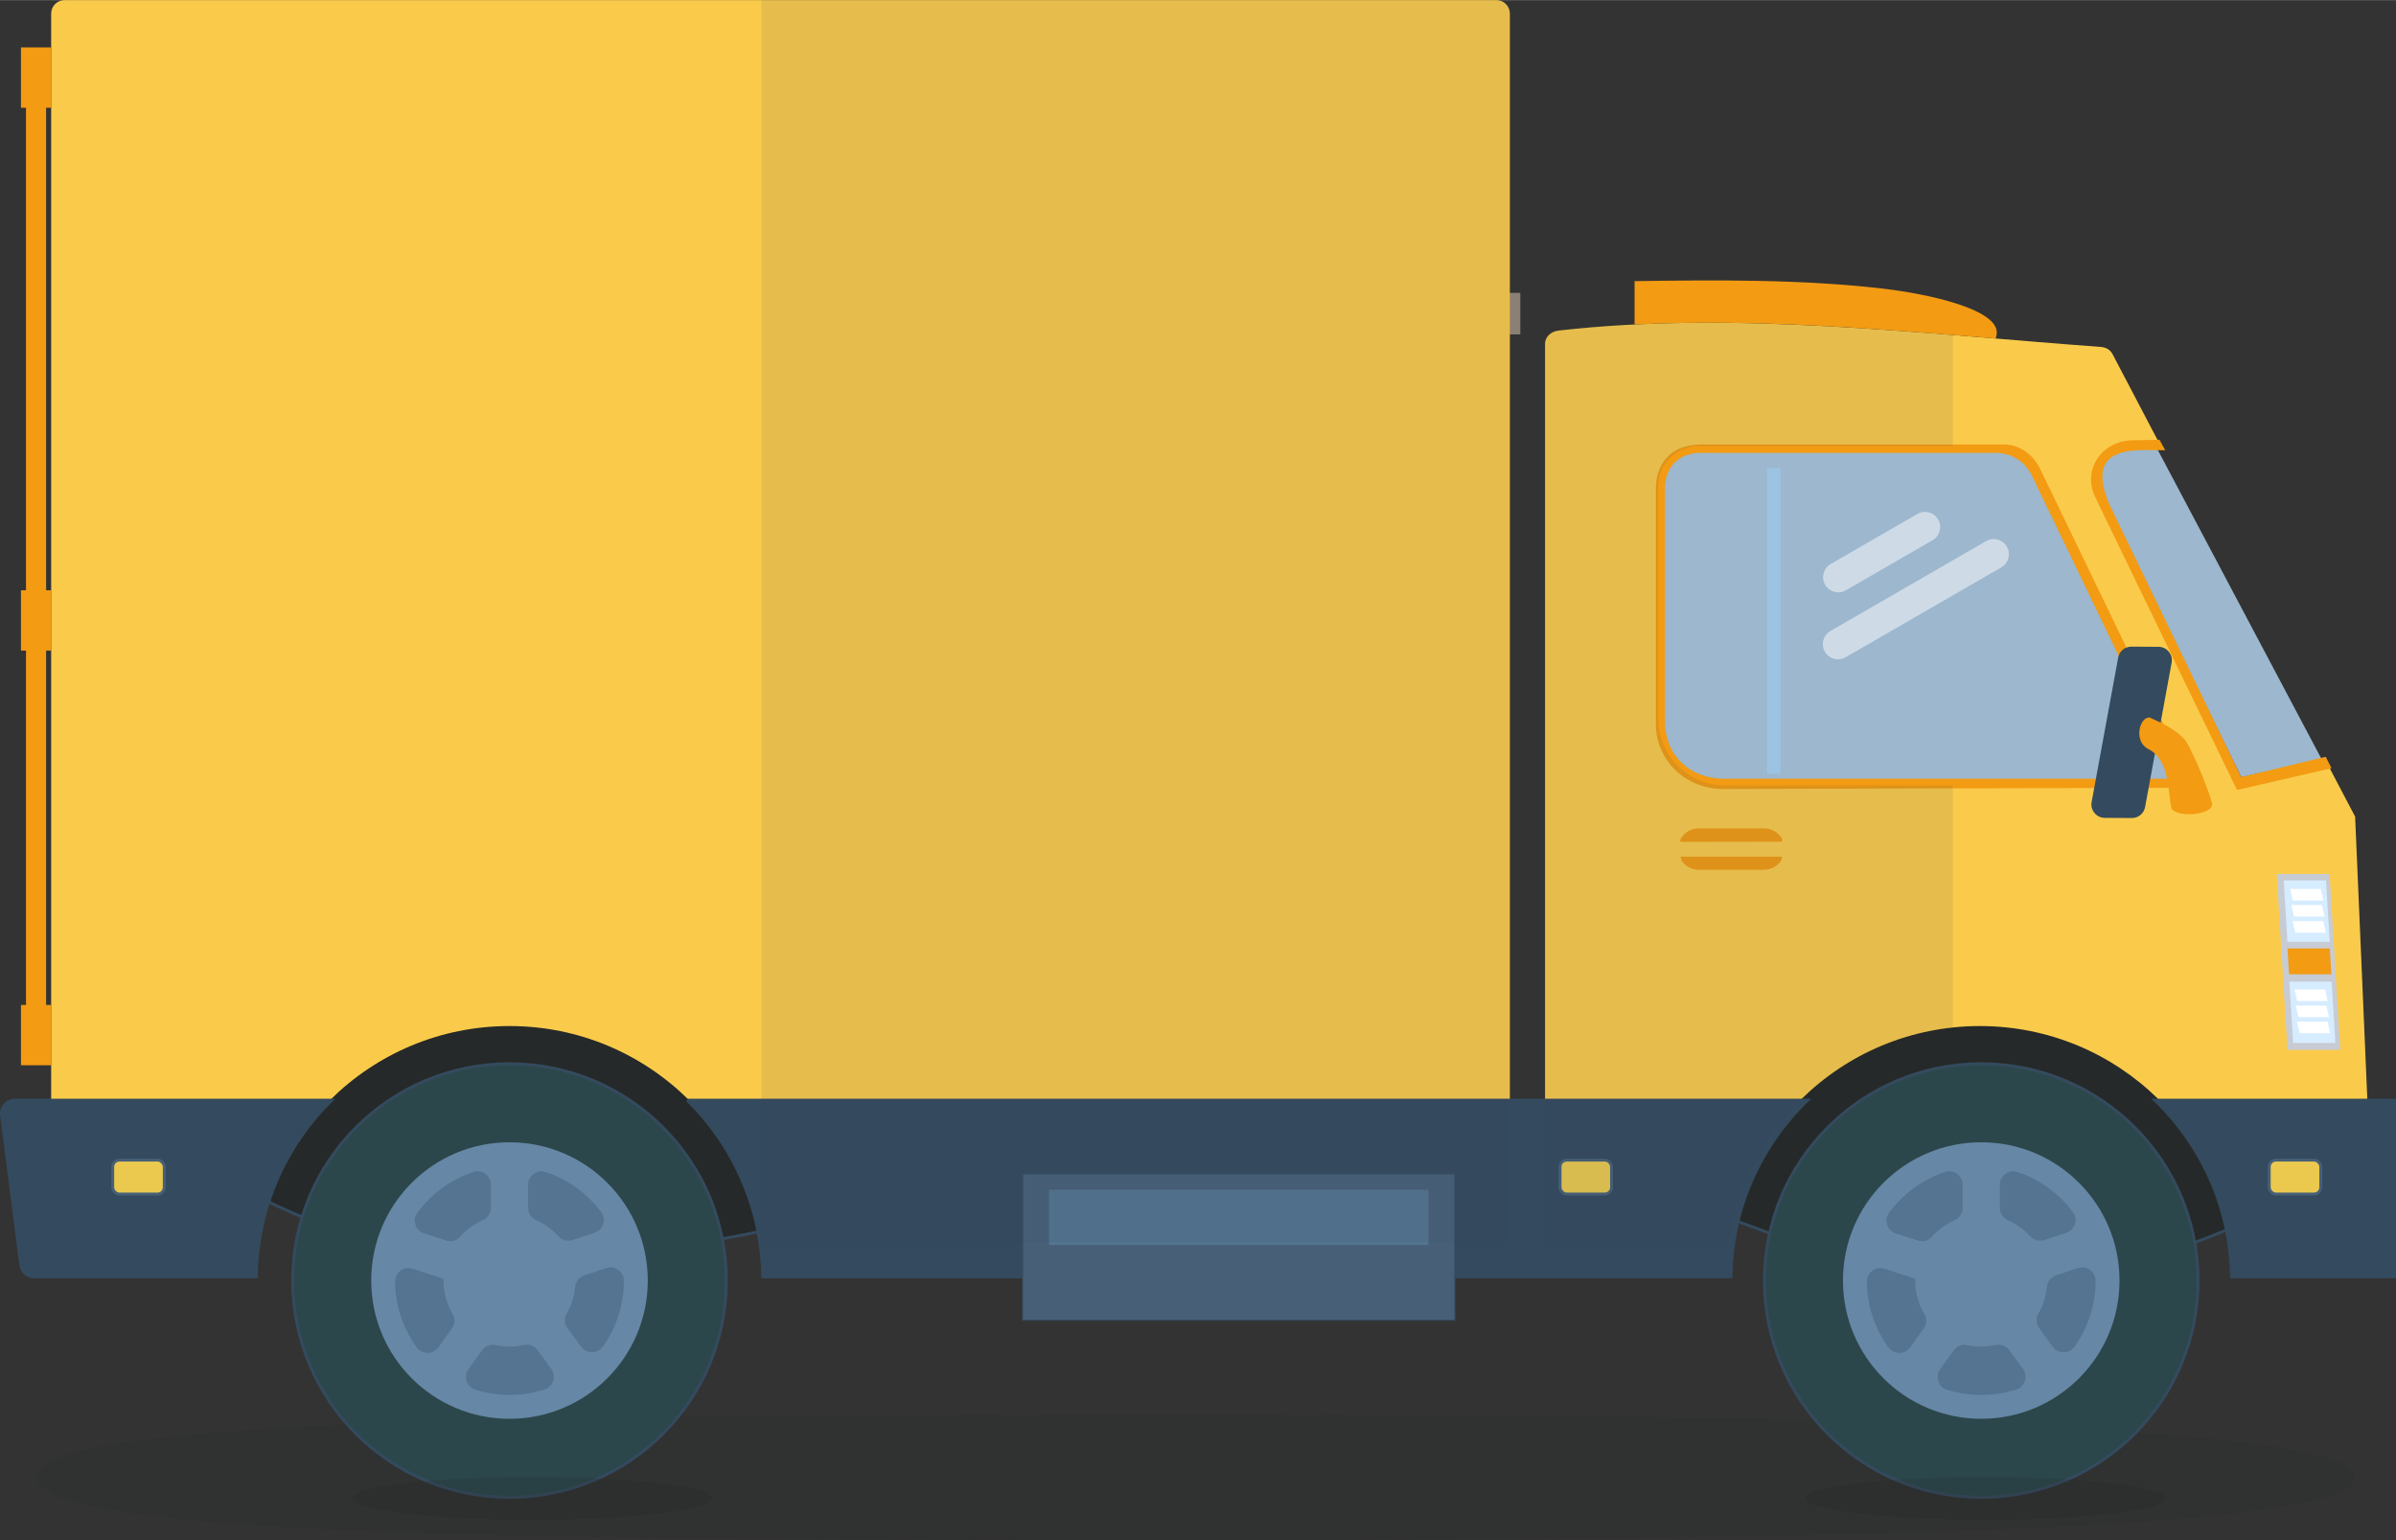 <?xml version="1.0" encoding="UTF-8"?>
<!DOCTYPE svg PUBLIC "-//W3C//DTD SVG 1.1//EN" "http://www.w3.org/Graphics/SVG/1.1/DTD/svg11.dtd">
<!-- Creator: CorelDRAW 2019 (64-Bit) -->
<svg xmlns="http://www.w3.org/2000/svg" xml:space="preserve" width="2019px" height="1298px" version="1.1" style="shape-rendering:geometricPrecision; text-rendering:geometricPrecision; image-rendering:optimizeQuality; fill-rule:evenodd; clip-rule:evenodd"
viewBox="0 0 4473.63 2875.64"
 xmlns:xlink="http://www.w3.org/1999/xlink"
 xmlns:xodm="http://www.corel.com/coreldraw/odm/2003">
 <rect x="0" y="0" width="4473.63" height="2875.64" fill="#333333" stroke="none"/>
 <defs>
  <style type="text/css">
   <![CDATA[
    .str6 {stroke:#344A5E;stroke-width:1.99;stroke-miterlimit:22.926}
    .str4 {stroke:#344A5E;stroke-width:5.4;stroke-miterlimit:22.926}
    .str2 {stroke:#344A5E;stroke-width:5.4;stroke-miterlimit:22.926}
    .str5 {stroke:#344A5E;stroke-width:5.41;stroke-miterlimit:22.926}
    .str0 {stroke:#344A5E;stroke-width:5.41;stroke-miterlimit:22.926}
    .str9 {stroke:#476078;stroke-width:5.41;stroke-miterlimit:22.926}
    .str7 {stroke:#476078;stroke-width:5.41;stroke-miterlimit:22.926}
    .str8 {stroke:#476078;stroke-width:5.41;stroke-miterlimit:22.926}
    .str1 {stroke:#344A5E;stroke-width:5.41;stroke-miterlimit:22.926}
    .str3 {stroke:#344A5E;stroke-width:5.41;stroke-miterlimit:22.926}
    .fil1 {fill:none}
    .fil13 {fill:none;fill-rule:nonzero}
    .fil3 {fill:#262929}
    .fil5 {fill:#2B474B}
    .fil9 {fill:#344A5E}
    .fil12 {fill:#476078}
    .fil10 {fill:#547491}
    .fil11 {fill:#6687A6}
    .fil0 {fill:#8A8074}
    .fil16 {fill:#C7CBD4}
    .fil17 {fill:#D6ECFF}
    .fil19 {fill:#EBC94F}
    .fil15 {fill:#F39B12}
    .fil4 {fill:#FACB4B}
    .fil18 {fill:white}
    .fil8 {fill:#9DC3E3;fill-rule:nonzero}
    .fil7 {fill:#F39B12;fill-rule:nonzero}
    .fil20 {fill:#344A5E;fill-opacity:0.102}
    .fil2 {fill:#262929;fill-opacity:0.2}
    .fil14 {fill:white;fill-rule:nonzero;fill-opacity:0.502}
    .fil6 {fill:#B6D8F5;fill-opacity:0.8}
   ]]>
  </style>
 </defs>
 <g id="__x005b_1_x0020_этаж_x005d__x0020_груз">
  <g id="_2287648058016">
   <polygon class="fil0" points="2304.39,546.67 2838.6,546.67 2838.6,624.23 2304.39,624.23 "/>
   <line class="fil1" x1="672.65" y1="2345.86" x2="672.65" y2= "2833.91" />
   <path class="fil2" d="M2232.79 2641.27c1195.27,0 2164.24,18 2164.24,117.19 0,99.18 -968.97,117.18 -2164.24,117.18 -1195.26,0 -2164.23,-4.22 -2164.23,-117.18 0,-112.97 968.97,-117.19 2164.23,-117.19z"/>
   <path class="fil3 str0" d="M429.84 2206.03c239.34,136.09 516.21,206.48 1093.44,70.39 577.22,-136.09 1416.08,-86.11 1600.27,-37.54 184.18,48.57 581.91,295.65 1126.28,14.08 -103.24,-319.11 -558.45,-417.67 -595.99,-436.44 -37.55,-18.77 -675.78,333.2 -675.78,333.2l-483.36 -95.56c0,0 -1008.95,-251.72 -1102.82,-270.49 -93.86,-18.77 -675.77,-32.84 -718.01,-14.07 -42.23,18.76 -431.74,201.78 -244.03,436.43z"/>
   <path class="fil4" d="M2909.85 617.11c329.96,-37.34 669.82,5.24 1012.3,30.5 9.54,0.7 17.78,4.96 22.22,13.44 30.1,57.38 60.19,114.77 90.28,172.16 -0.05,-0.1 -0.1,-0.2 -0.15,-0.29 -11.63,0 -23.26,0 -34.89,0 -26.64,0 -57.16,3.88 -71.31,26.45 -14.14,22.58 -7.94,57.51 3.68,81.48 82.55,170.39 165.13,340.78 247.69,511.18 53.95,-11.21 107.9,-22.42 161.86,-33.63 18.58,35.43 37.17,70.87 55.75,106.31 10.93,253.02 21.86,506.04 32.8,759.07 2.38,55.12 -45.02,100.18 -100.19,100.18 -44.72,0 -89.45,0 -134.17,0 -8.27,0 -16.31,-1.01 -24,-2.92 -5.28,-257.87 -215.97,-465.32 -475.11,-465.32 -260.12,0 -471.4,209.01 -475.13,468.24 -112.24,0 -224.48,0 -336.72,0 0,-570.42 0,-1171.34 0,-1741.76 0,-13.82 11.37,-23.54 25.09,-25.09zm261.28 215.81c187.59,0 375.18,0 562.77,0 29.57,0 54.89,15.91 67.72,42.56 94.85,196.99 189.7,393.98 284.55,590.98 -288.33,0 -576.66,0 -864.99,0 -68.96,0 -125.2,-56.25 -125.2,-125.21 0,-144.39 0,-288.78 0,-433.17 0,-41.39 33.76,-75.16 75.15,-75.16z"/>
   <path class="fil4" d="M120.64 0l2673.32 0c13.82,0 25.1,11.27 25.1,25.09l0 2358.87 -1392.62 0c-3.74,-259.23 -215.02,-468.24 -475.14,-468.24 -260.12,0 -471.4,209.01 -475.14,468.24l-380.62 0 0 -2358.87c0,-13.82 11.27,-25.09 25.1,-25.09z"/>
   <circle class="fil5 str1" cx="951.3" cy="2390.95" r="404.84"/>
   <path class="fil6" d="M3171.13 832.92l562.77 0c29.57,0 54.89,15.91 67.72,42.56l284.55 590.98 -864.99 0c-68.96,0 -125.2,-56.25 -125.2,-125.21l0 -433.17c0,-41.39 33.76,-75.16 75.15,-75.16z"/>
   <path class="fil6" d="M4000.59 832.92l24.53 0 309.86 584.89 -150.32 33.05 -251.47 -509.52c-11.83,-23.98 -18.17,-59.04 -4.06,-81.74 14.12,-22.71 44.71,-26.68 71.46,-26.68z"/>
   <path class="fil7" d="M3981.34 821.98l50.68 -0.98 10.75 19.55 -32.66 -0.38c-26.75,-0.3 -63.93,1.88 -78.29,24.48 -14.36,22.6 -1.88,59.29 9.77,83.38l243.07 502.83 157.82 -37.89 10.72 21.31 -176.42 40.75c-86.81,-179.44 -176.63,-364.9 -264.53,-546.31 -25.17,-51.93 11.84,-105.63 69.09,-106.74zm-804.53 7.81l564.95 0c29.55,0 54.87,19.43 67.69,46.03 98.98,205.27 188.37,389.57 287.2,594.94l-879.77 2.35c-68.93,0.18 -125.17,-52.6 -125.17,-121.56l0 -439.43c0,-41.39 23.17,-82.33 85.1,-82.33zm549.27 15.65l-550.65 0c-41.37,0 -66.94,26.74 -66.94,68.1l0 431.62c0,67.89 49.18,108.78 111.12,108.78l846.68 0 -272.49 -565.95c-12.82,-26.65 -38.17,-42.55 -67.72,-42.55z"/>
   <g>
    <polygon class="fil8" points="3299.42,1444.56 3299.42,873.49 3324.39,873.49 3324.39,1444.56 "/>
   </g>
   <path class="fil9" d="M3979.76 1207.26l50.45 0.33c7.69,0.05 14.27,3.18 19.17,9.1 4.9,5.91 6.73,12.97 5.34,20.53l-49.55 269.54c-2.22,12.08 -12.56,20.64 -24.84,20.56l-50.46 -0.35c-7.68,-0.05 -14.27,-3.17 -19.17,-9.1 -4.89,-5.91 -6.73,-12.97 -5.34,-20.52l49.55 -269.54c2.22,-12.07 12.56,-20.64 24.85,-20.55z"/>
   <circle class="fil10 str2" cx="951.3" cy="2390.95" r="242.36"/>
   <path class="fil11" d="M951.3 2132.77c142.59,0 258.19,115.59 258.19,258.18 0,142.59 -115.6,258.18 -258.19,258.18 -142.59,0 -258.18,-115.59 -258.18,-258.18 0,-142.59 115.59,-258.18 258.18,-258.18zm49.68 145.33c15.99,7.05 30.2,17.41 41.77,30.19 6.82,7.54 16.85,10.18 26.5,6.98l40.81 -13.53c7.91,-2.62 13.56,-8.37 16.05,-16.32 2.49,-7.96 1.12,-15.9 -3.88,-22.56 -25.76,-34.33 -61.63,-60.63 -103.18,-74.52 -7.9,-2.64 -15.86,-1.43 -22.62,3.44 -6.76,4.87 -10.43,12.03 -10.43,20.36l0 43c0,10.17 5.67,18.86 14.98,22.96zm130.93 89.52l-40.8 13.53c-9.66,3.2 -16.13,11.33 -17.08,21.46 -1.7,18.05 -7.29,34.98 -15.92,49.91 -5.1,8.81 -4.54,19.2 1.49,27.4l25.42 34.66c4.93,6.71 12.12,10.32 20.44,10.25 8.33,-0.07 15.46,-3.79 20.27,-10.59 24.56,-34.68 39.07,-77.02 39.17,-122.74 0.02,-8.33 -3.63,-15.5 -10.38,-20.39 -6.74,-4.89 -14.7,-6.11 -22.61,-3.49zm-102.82 188.05l-25.44 -34.69c-6.02,-8.19 -15.72,-11.85 -25.65,-9.66 -8.59,1.89 -17.53,2.9 -26.7,2.9 -8.84,0 -17.46,-0.94 -25.78,-2.7 -9.94,-2.12 -19.62,1.61 -25.57,9.85l-25.18 34.87c-4.87,6.76 -6.09,14.72 -3.46,22.62 2.63,7.9 8.38,13.54 16.33,16.03 20.11,6.27 41.49,9.66 63.66,9.66 22.75,0 44.66,-3.56 65.21,-10.15 7.93,-2.53 13.64,-8.22 16.21,-16.14 2.57,-7.93 1.29,-15.87 -3.63,-22.59zm-210.56 -40.07l25.15 -34.85c5.96,-8.25 6.45,-18.64 1.29,-27.42 -10.73,-18.24 -16.91,-39.49 -16.94,-62.18 0,-0.14 0,-0.27 0,-0.41l0.05 -3.15 -57.56 -18.6c-7.92,-2.57 -15.87,-1.28 -22.58,3.66 -6.71,4.93 -10.31,12.13 -10.22,20.46 0.45,45.67 15.25,87.93 40.09,122.46 4.87,6.76 12.03,10.43 20.36,10.44 8.32,0 15.48,-3.66 20.36,-10.41zm-26.67 -212.66l40.92 13.23c9.68,3.13 19.69,0.41 26.46,-7.19 11.67,-13.1 26.1,-23.71 42.39,-30.88 9.3,-4.1 14.97,-12.79 14.97,-22.96l0 -43c0,-8.33 -3.66,-15.49 -10.43,-20.36 -6.75,-4.87 -14.71,-6.08 -22.61,-3.44 -42.08,14.06 -78.34,40.85 -104.16,75.81 -4.95,6.71 -6.26,14.66 -3.7,22.59 2.54,7.94 8.23,13.63 16.16,16.2z"/>
   <circle class="fil5 str3" cx="3699.22" cy="2390.95" r="404.84"/>
   <circle class="fil10 str4" cx="3699.22" cy="2390.95" r="242.36"/>
   <path class="fil11" d="M3699.22 2132.77c142.59,0 258.18,115.59 258.18,258.18 0,142.59 -115.59,258.18 -258.18,258.18 -142.59,0 -258.19,-115.59 -258.19,-258.18 0,-142.59 115.6,-258.18 258.19,-258.18zm49.67 145.33c16,7.05 30.2,17.41 41.77,30.19 6.82,7.54 16.86,10.18 26.51,6.98l40.81 -13.53c7.91,-2.62 13.55,-8.37 16.04,-16.32 2.49,-7.96 1.12,-15.9 -3.88,-22.56 -25.76,-34.33 -61.63,-60.63 -103.18,-74.52 -7.9,-2.64 -15.86,-1.43 -22.61,3.44 -6.77,4.87 -10.43,12.03 -10.43,20.36l0 43c0,10.17 5.66,18.86 14.97,22.96zm130.94 89.52l-40.81 13.53c-9.66,3.2 -16.13,11.33 -17.08,21.46 -1.7,18.05 -7.29,34.98 -15.92,49.91 -5.09,8.81 -4.53,19.2 1.49,27.4l25.43 34.66c4.92,6.71 12.11,10.32 20.44,10.25 8.33,-0.07 15.45,-3.79 20.27,-10.59 24.56,-34.68 39.06,-77.02 39.17,-122.74 0.02,-8.33 -3.64,-15.5 -10.38,-20.39 -6.75,-4.89 -14.71,-6.11 -22.61,-3.49zm-102.83 188.05l-25.44 -34.69c-6.02,-8.19 -15.72,-11.85 -25.65,-9.66 -8.59,1.89 -17.53,2.9 -26.69,2.9 -8.84,0 -17.47,-0.94 -25.79,-2.7 -9.93,-2.12 -19.61,1.61 -25.56,9.85l-25.18 34.87c-4.88,6.76 -6.1,14.72 -3.47,22.62 2.64,7.9 8.38,13.54 16.34,16.03 20.1,6.27 41.48,9.66 63.66,9.66 22.74,0 44.65,-3.56 65.2,-10.15 7.94,-2.53 13.65,-8.22 16.22,-16.14 2.56,-7.93 1.29,-15.87 -3.64,-22.59zm-210.56 -40.07l25.16 -34.85c5.96,-8.25 6.45,-18.64 1.28,-27.42 -10.73,-18.24 -16.91,-39.49 -16.93,-62.18 0,-0.14 0,-0.27 0,-0.41l0.05 -3.15 -57.56 -18.6c-7.93,-2.57 -15.87,-1.28 -22.59,3.66 -6.71,4.93 -10.3,12.13 -10.22,20.46 0.45,45.67 15.25,87.93 40.09,122.46 4.87,6.76 12.03,10.43 20.36,10.44 8.32,0 15.49,-3.66 20.36,-10.41zm-26.66 -212.66l40.91 13.23c9.68,3.13 19.7,0.41 26.46,-7.19 11.68,-13.1 26.11,-23.71 42.39,-30.88 9.3,-4.1 14.98,-12.79 14.98,-22.96l0 -43c0,-8.33 -3.67,-15.49 -10.43,-20.36 -6.76,-4.87 -14.72,-6.08 -22.62,-3.44 -42.07,14.06 -78.33,40.85 -104.16,75.81 -4.95,6.71 -6.25,14.66 -3.7,22.59 2.55,7.94 8.23,13.63 16.17,16.2z"/>
   <path class="fil9 str5" d="M27.82 2054.16l591.6 0c-85.48,84.25 -139.03,200.76 -140.9,329.8l-414.9 0c-12.69,0 -23.27,-9.31 -24.88,-21.91l-35.81 -279.61c-0.95,-7.4 1.11,-14.16 6.05,-19.76 4.94,-5.61 11.37,-8.52 18.84,-8.52zm1255.37 0l2092.07 0c-86.81,83.52 -141.38,200.28 -143.29,329.8l-1807.88 0c-1.88,-129.04 -55.42,-245.55 -140.9,-329.8zm2739.98 0l447.76 0 0 329.8 -304.47 0c-1.9,-129.52 -56.48,-246.28 -143.29,-329.8z"/>
   <g>
    <polygon class="fil12" points="1909.29,2191.56 2716.46,2191.56 2716.46,2465.04 1909.29,2465.04 "/>
    <polygon id="1" class="fil13 str6" points="1909.29,2191.56 2716.46,2191.56 2716.46,2465.04 1909.29,2465.04 "/>
   </g>
   <path class="fil14" d="M3446.45 1102.06c-13.54,7.84 -30.89,3.22 -38.73,-10.32 -7.85,-13.54 -3.22,-30.89 10.32,-38.73l161.98 -93.52c13.54,-7.85 30.89,-3.23 38.73,10.32 7.84,13.54 3.22,30.88 -10.32,38.73l-161.98 93.52zm-0.49 125.07c-13.54,7.84 -30.88,3.22 -38.73,-10.32 -7.84,-13.54 -3.22,-30.89 10.32,-38.73l290.79 -167.89c13.55,-7.85 30.89,-3.23 38.74,10.32 7.84,13.54 3.22,30.88 -10.32,38.73l-290.8 167.89z"/>
   <rect class="fil10" x="1958.61" y="2221.24" width="708.54" height="103.24"/>
   <polygon class="fil7" points="86.08,200.98 86.08,1102.01 95.47,1102.01 95.47,1214.64 86.08,1214.64 86.08,1876.33 95.47,1876.33 95.47,1988.96 39.16,1988.96 39.16,1876.33 48.54,1876.33 48.54,1214.64 39.16,1214.64 39.16,1102.01 48.54,1102.01 48.54,200.98 39.16,200.98 39.16,88.35 48.54,88.35 86.08,88.35 95.47,88.35 95.47,200.98 "/>
   <path class="fil15" d="M3051.97 524.75c154.84,-2.34 313.2,-3.52 464.52,14.08 82.2,9.57 221.51,39.05 211.25,86.88 -0.44,2.08 -0.88,4.15 -1.33,6.22 -227.31,-18.87 -452.84,-37.19 -674.44,-26.22 0,-26.98 0,-53.97 0,-80.96z"/>
   <rect class="fil16" transform="matrix(2.711 -0 0.165 2.711 4251.02 1631.79)" width="36.35" height="121.16"/>
   <polygon class="fil17" points="4263.95,1643.84 4342.95,1643.84 4349.92,1758.44 4270.91,1758.44 "/>
   <polygon class="fil17" points="4274.51,1832.73 4353.52,1832.73 4360.48,1947.33 4281.48,1947.33 "/>
   <polygon class="fil15" points="4270.99,1770.87 4350,1770.87 4352.93,1819.07 4273.92,1819.07 "/>
   <path class="fil18" d="M4275.87 1659.73l57.09 0 5.04 21.6 -57.1 0 -5.03 -21.6zm4.69 60.04l57.1 0 5.04 21.6 -57.1 0 -5.04 -21.6zm-2.35 -30.02l57.1 0 5.04 21.6 -57.1 0 -5.04 -21.6z"/>
   <path class="fil18" d="M4284.07 1847.45l57.1 0 5.04 21.6 -57.1 0 -5.04 -21.6zm4.7 60.04l57.1 0 5.04 21.6 -57.1 0 -5.04 -21.6zm-2.35 -30.02l57.1 0 5.04 21.6 -57.1 0 -5.04 -21.6z"/>
   <rect class="fil19 str7" x="210.48" y="2166.06" width="96.2" height="63.36" rx="12.52" ry="12.52"/>
   <rect class="fil19 str8" x="2912.79" y="2166.06" width="96.2" height="63.36" rx="12.52" ry="12.52"/>
   <rect class="fil19 str9" x="4236.95" y="2166.06" width="96.2" height="63.36" rx="12.52" ry="12.52"/>
   <path class="fil15" d="M3171.63 1546.55l122.02 0c14.5,0 27.19,8.07 33.83,19.95l0.19 5 -190.65 0.28 0.79 -5.28c6.63,-11.88 19.32,-19.95 33.82,-19.95zm154.43 59.83c-6.93,10.58 -18.89,17.61 -32.41,17.61l-122.02 0c-13.52,0 -25.48,-7.03 -32.4,-17.61l-1.32 -7.03 189.36 0.08 -1.21 6.95z"/>
   <path class="fil15" d="M4013.98 1339.67c24.66,11.21 48.07,22.45 64.71,40.48 8.53,9.25 38.56,75.44 51.54,119.19 4.91,21.62 -63.08,28.64 -75.68,10.45 -6.9,-28.58 -2.36,-90.81 -43.2,-111.17 -28.62,-14.25 -16.56,-60.97 2.63,-58.95z"/>
   <path class="fil2" d="M994.16 2757.82c186.08,0 336.93,17.89 336.93,39.95 0,22.07 -150.85,39.95 -336.93,39.95 -186.09,0 -336.94,-17.88 -336.94,-39.95 0,-22.06 150.85,-39.95 336.94,-39.95zm2712.82 0c186.08,0 336.93,17.89 336.93,39.95 0,22.07 -150.85,39.95 -336.93,39.95 -186.08,0 -336.94,-17.88 -336.94,-39.95 0,-22.06 150.86,-39.95 336.94,-39.95z"/>
   <path class="fil20" d="M3646.17 625.33l0 207.59 -475.04 0c-41.39,0 -75.15,33.77 -75.15,75.16 0,144.39 0,288.78 0,433.17 0,68.96 56.24,125.21 125.2,125.21l424.99 0 0 451.93c-215.22,22.71 -387.56,189.09 -419.43,401.44l-341.98 0 0 -1677.63c0,-13.82 11.37,-23.54 25.09,-25.09 241.1,-27.29 487.49,-11.9 736.32,8.22zm-827.11 1694.5l-1397.3 0 0 -2319.83 1372.2 0c13.82,0 25.1,11.27 25.1,25.09l0 2294.74z"/>
  </g>
 </g>
</svg>
